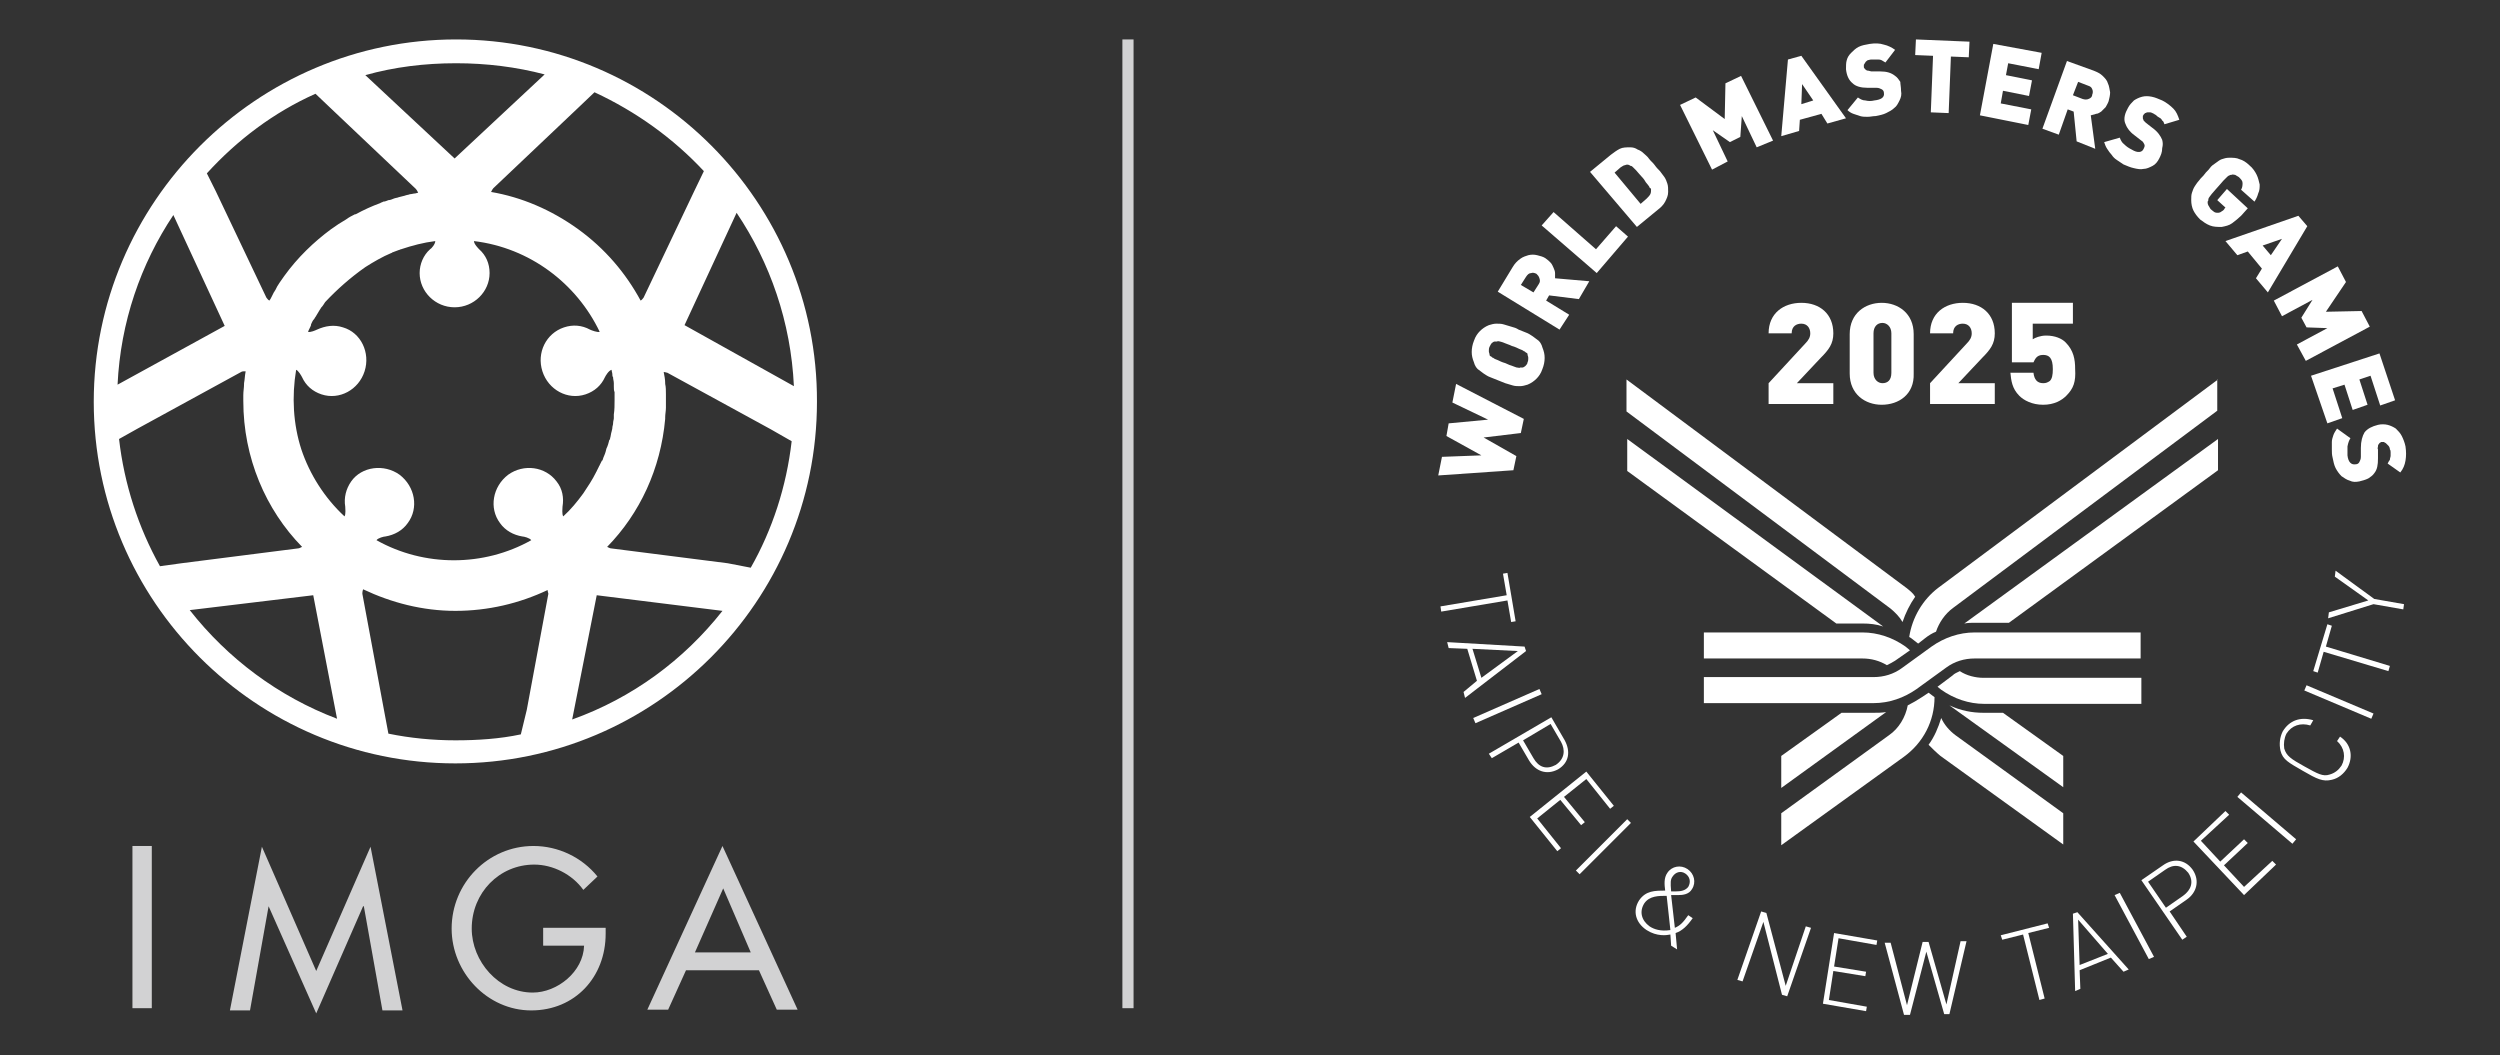 <?xml version="1.0" encoding="utf-8"?>
<!-- Generator: Adobe Illustrator 28.0.0, SVG Export Plug-In . SVG Version: 6.00 Build 0)  -->
<svg version="1.1" id="圖層_1" xmlns="http://www.w3.org/2000/svg" xmlns:xlink="http://www.w3.org/1999/xlink" x="0px" y="0px"
	 viewBox="0 0 336 141.8" style="enable-background:new 0 0 336 141.8;" xml:space="preserve">
<rect x="0" y="0" width="336" height="141.8" fill="#333333" stroke="none"/>
<style type="text/css">
	.st0{fill:none;stroke:#D2D2D3;stroke-width:1.5;stroke-miterlimit:10;}
	.st1{fill:#FFFFFF;}
	.st2{fill:#D2D2D3;}
</style>
<g>
	<line class="st0" x1="151.6" y1="5.3" x2="151.6" y2="135.5"/>
	<g>
		<g>
			<g>
				<path class="st1" d="M193.7,82.2l-0.1-0.7l8.9-1.5l-0.5-2.9l0.6-0.1l1.1,6.5l-0.6,0.1l-0.5-2.9L193.7,82.2z"/>
			</g>
			<g>
				<path class="st1" d="M198.5,91.5l-1.3-4.3l-2.5-0.1l-0.2-0.8l10.4,0.6l0.2,0.6l-8.2,6.3l-0.2-0.8L198.5,91.5z M197.9,87.2
					l1.2,3.9l4.9-3.6L197.9,87.2z"/>
			</g>
			<g>
				<path class="st1" d="M206.9,92.6l0.3,0.7l-8.9,3.9l-0.3-0.7L206.9,92.6z"/>
			</g>
			<g>
				<path class="st1" d="M205.5,102.2l-1.4-2.4l-3.6,2.1l-0.4-0.6l8.4-4.9l1.8,3.1c0.8,1.5,0.6,3-0.9,3.9
					C207.9,104.2,206.4,103.7,205.5,102.2z M209.8,99.7l-1.4-2.4l-3.7,2.2l1.4,2.4c0.7,1.2,1.7,1.6,3,0.9
					C210.3,102,210.4,100.8,209.8,99.7z"/>
			</g>
			<g>
				<path class="st1" d="M213.2,103.7l3.7,4.6l-0.5,0.4l-3.2-4l-3,2.4l2.8,3.4l-0.5,0.4l-2.8-3.4l-3.1,2.5l3.2,4l-0.5,0.4l-3.7-4.6
					L213.2,103.7z"/>
			</g>
			<g>
				<path class="st1" d="M218.7,110.1l0.5,0.5l-6.9,6.9l-0.5-0.5L218.7,110.1z"/>
			</g>
			<g>
				<path class="st1" d="M224.5,125.6c-0.5,0.1-1.8,0.3-3.2-0.6c-1.5-1-1.9-2.6-1-4c0.9-1.3,2.1-1.3,3.5-1.3
					c-0.1-0.8-0.2-1.7,0.3-2.4c0.6-0.9,1.8-1.1,2.7-0.5c0.9,0.6,1.2,1.8,0.6,2.7c-0.4,0.7-1.2,0.8-1.9,0.8c0,0-0.6,0-0.9,0l0.5,4.4
					c0.7-0.3,1.1-0.7,1.8-1.7l0.6,0.4c-0.7,1-1.4,1.7-2.3,2l0.2,2.2l-0.8-0.5L224.5,125.6z M221,121.4c-0.7,1.1-0.4,2.3,0.7,3.1
					c0.6,0.4,1.5,0.7,2.8,0.5l-0.5-4.6C222.9,120.4,221.7,120.4,221,121.4z M226.5,117.4c-0.6-0.4-1.3-0.2-1.7,0.4
					c-0.3,0.4-0.3,0.8-0.2,2l0.3,0c0.2,0,0.4,0,0.4,0c0.6,0,1.2-0.1,1.6-0.6C227.3,118.5,227.1,117.8,226.5,117.4z"/>
			</g>
			<g>
				<path class="st1" d="M237,123.9l-2.8,8l-0.7-0.2l3.2-9.2l0.7,0.2l2.6,9.8l2.7-8l0.7,0.2l-3.2,9.2l-0.7-0.2L237,123.9z"/>
			</g>
			<g>
				<path class="st1" d="M246.5,125.4l5.8,1l-0.1,0.6l-5.1-0.9l-0.6,3.8l4.3,0.7l-0.1,0.6l-4.3-0.7l-0.6,3.9l5.1,0.9l-0.1,0.6
					l-5.8-1L246.5,125.4z"/>
			</g>
			<g>
				<path class="st1" d="M261.3,136.3l-2.4-8.4l-2.2,8.5l-0.8,0l-2.6-9.7l0.8,0l2.2,8.4l2.1-8.5l0.8,0l2.4,8.4l1.9-8.5l0.8,0
					l-2.3,9.8L261.3,136.3z"/>
			</g>
			<g>
				<path class="st1" d="M274.8,134.2l-0.7,0.2l-2.2-8.8l-2.8,0.7l-0.2-0.6l6.3-1.6l0.2,0.6l-2.8,0.7L274.8,134.2z"/>
			</g>
			<g>
				<path class="st1" d="M283.7,128.7l-4.2,1.7l0.1,2.5l-0.7,0.3l-0.3-10.4l0.6-0.2l6.9,7.7l-0.7,0.3L283.7,128.7z M279.5,129.7
					l3.8-1.5l-4-4.6L279.5,129.7z"/>
			</g>
			<g>
				<path class="st1" d="M284.2,120.3l0.7-0.3l4.6,8.6l-0.7,0.3L284.2,120.3z"/>
			</g>
			<g>
				<path class="st1" d="M293.9,120.9l-2.3,1.6l2.3,3.4l-0.6,0.4l-5.5-8l2.9-2c1.4-1,3-0.8,4,0.6C295.7,118.4,295.2,120,293.9,120.9
					z M291,116.9l-2.3,1.6l2.4,3.5l2.3-1.6c1.1-0.8,1.5-1.9,0.7-3.1C293.2,116.2,292.1,116.1,291,116.9z"/>
			</g>
			<g>
				<path class="st1" d="M294.8,113.1l4.3-4.1l0.5,0.5l-3.8,3.5l2.6,2.8l3.2-3l0.5,0.5l-3.2,3l2.7,2.9l3.8-3.5l0.5,0.5l-4.3,4.1
					L294.8,113.1z"/>
			</g>
			<g>
				<path class="st1" d="M300.7,107.1l0.5-0.6l7.4,6.3l-0.5,0.6L300.7,107.1z"/>
			</g>
			<g>
				<path class="st1" d="M315.5,103.2c-0.5,0.8-1.2,1.4-2.1,1.6c-1.2,0.3-2-0.1-3.9-1.2c-1.9-1.1-2.7-1.5-3-2.7
					c-0.2-0.9-0.1-1.8,0.3-2.6c0.9-1.5,2.4-2,4.1-1.5l-0.4,0.7c-1.3-0.4-2.5,0-3.2,1.1c-0.3,0.6-0.4,1.3-0.3,2
					c0.3,1,0.9,1.4,2.7,2.4c1.8,1,2.5,1.4,3.4,1.1c0.7-0.2,1.2-0.6,1.6-1.2c0.6-1.1,0.4-2.4-0.6-3.3l0.4-0.6
					C316,100,316.3,101.7,315.5,103.2z"/>
			</g>
			<g>
				<path class="st1" d="M309.7,92.8l0.3-0.7l9,3.8l-0.3,0.7L309.7,92.8z"/>
			</g>
			<g>
				<path class="st1" d="M321.2,89.5l-0.2,0.7l-8.7-2.6l-0.8,2.8l-0.6-0.2l1.9-6.3l0.6,0.2l-0.8,2.8L321.2,89.5z"/>
			</g>
			<g>
				<path class="st1" d="M323.1,81.2l-0.1,0.7l-4-0.7l-6.1,1.9l0.1-0.8l5.3-1.6l-4.5-3.2l0.1-0.8l5.2,3.8L323.1,81.2z"/>
			</g>
		</g>
		<g>
			<g>
				<path class="st1" d="M204.8,56.3l-0.4,1.9l-5,0.6l4.4,2.5l-0.4,1.9l-10.1,0.7l0.5-2.5l5.3-0.2l-4.7-2.6l0.3-1.7l5.3-0.5
					l-4.8-2.3l0.5-2.5L204.8,56.3z"/>
			</g>
			<g>
				<path class="st1" d="M204.1,44.3c0.3,0.1,0.7,0.3,1,0.4c0.3,0.1,0.6,0.3,0.9,0.5c0.3,0.2,0.5,0.4,0.8,0.6
					c0.2,0.2,0.4,0.5,0.5,0.9c0.2,0.5,0.3,0.9,0.3,1.4c0,0.5-0.1,1-0.3,1.5c-0.2,0.6-0.5,1-0.8,1.3c-0.3,0.3-0.7,0.6-1.2,0.8
					c-0.3,0.1-0.7,0.2-1,0.2c-0.3,0-0.7,0-1-0.1c-0.3-0.1-0.7-0.2-1-0.3c-0.3-0.1-0.7-0.3-1-0.4c-0.3-0.1-0.7-0.3-1-0.4
					c-0.3-0.1-0.6-0.3-0.9-0.5c-0.3-0.2-0.5-0.4-0.8-0.6c-0.2-0.2-0.4-0.5-0.5-0.9c-0.2-0.5-0.3-0.9-0.3-1.4c0-0.5,0.1-1,0.3-1.5
					c0.2-0.6,0.5-1,0.8-1.3c0.3-0.3,0.7-0.6,1.2-0.8c0.3-0.1,0.7-0.2,1-0.2c0.3,0,0.7,0,1,0.1c0.3,0.1,0.7,0.2,1,0.3
					C203.5,44,203.8,44.1,204.1,44.3z M203.2,46.5c-0.4-0.2-0.8-0.3-1-0.4c-0.3-0.1-0.5-0.2-0.6-0.2s-0.3-0.1-0.4,0
					c-0.1,0-0.2,0-0.3,0c-0.1,0-0.3,0.1-0.4,0.2c-0.1,0.1-0.2,0.3-0.3,0.5c-0.1,0.2-0.1,0.4-0.1,0.6c0,0.2,0.1,0.3,0.1,0.5
					c0,0.1,0.1,0.2,0.2,0.2c0.1,0.1,0.2,0.2,0.3,0.2c0.1,0.1,0.3,0.2,0.6,0.3c0.2,0.1,0.6,0.3,1,0.4c0.4,0.2,0.7,0.3,1,0.4
					c0.3,0.1,0.5,0.2,0.6,0.2c0.2,0,0.3,0.1,0.4,0c0.1,0,0.2,0,0.3,0c0.1,0,0.3-0.1,0.4-0.2c0.1-0.1,0.3-0.3,0.3-0.5
					c0.1-0.2,0.1-0.4,0.1-0.6c0-0.2-0.1-0.3-0.1-0.5c0-0.1-0.1-0.2-0.2-0.2c-0.1-0.1-0.2-0.2-0.3-0.2c-0.1-0.1-0.3-0.2-0.6-0.3
					C204,46.8,203.6,46.6,203.2,46.5z"/>
			</g>
			<g>
				<path class="st1" d="M212.2,40.2l-4-0.5l-0.4,0.7l3.1,1.9l-1.3,2l-8.3-5.1l2-3.3c0.3-0.5,0.6-0.8,1-1.1c0.4-0.3,0.8-0.4,1.1-0.5
					c0.4-0.1,0.8-0.1,1.2,0c0.4,0.1,0.8,0.2,1.1,0.4c0.3,0.2,0.5,0.4,0.7,0.6c0.2,0.2,0.3,0.5,0.4,0.7c0.1,0.2,0.2,0.5,0.2,0.7
					c0,0.2,0,0.5,0,0.7l4.6,0.4L212.2,40.2z M206.5,36.8c-0.2-0.1-0.5-0.2-0.7-0.1c-0.3,0-0.5,0.2-0.7,0.5l-0.7,1.1l1.7,1l0.7-1.1
					c0.2-0.3,0.2-0.5,0.1-0.8C206.8,37.1,206.7,37,206.5,36.8z"/>
			</g>
			<g>
				<path class="st1" d="M214.6,36.7l-7.4-6.4l1.6-1.8l5.7,5l2.7-3.1l1.6,1.4L214.6,36.7z"/>
			</g>
			<g>
				<path class="st1" d="M222.4,22.2c0.2,0.3,0.5,0.6,0.7,0.8c0.2,0.3,0.4,0.5,0.6,0.8c0.2,0.3,0.3,0.6,0.4,0.9
					c0.1,0.3,0.1,0.7,0.1,1.1c0,0.5-0.2,0.9-0.4,1.3c-0.2,0.4-0.6,0.8-1,1.1l-2.8,2.3l-6.3-7.4l2.8-2.3c0.4-0.3,0.8-0.6,1.2-0.8
					c0.4-0.2,0.9-0.2,1.4-0.2c0.4,0,0.7,0.1,1,0.3c0.3,0.1,0.6,0.3,0.8,0.5c0.2,0.2,0.5,0.4,0.7,0.7S222.2,21.9,222.4,22.2z
					 M220.6,23.7c-0.3-0.3-0.5-0.6-0.7-0.8c-0.2-0.2-0.3-0.3-0.4-0.4c-0.1-0.1-0.2-0.2-0.3-0.2c-0.1,0-0.2-0.1-0.2-0.1
					c-0.2-0.1-0.4-0.1-0.6,0c-0.2,0-0.4,0.2-0.6,0.3l-0.8,0.7l3.5,4.2l0.8-0.7c0.2-0.2,0.4-0.4,0.5-0.6c0.1-0.2,0.1-0.4,0.1-0.6
					c0-0.1,0-0.2-0.1-0.2s-0.1-0.2-0.2-0.3c-0.1-0.1-0.2-0.3-0.4-0.5C221.1,24.3,220.9,24,220.6,23.7z"/>
			</g>
			<g>
				<path class="st1" d="M236.1,19.8l-2-4.2l-0.2,2.8l-1.4,0.7l-2.3-1.6l2,4.2l-2.1,1.1l-4.3-8.7l2.1-1l3.9,2.9l0.1-4.8l2.1-1
					l4.3,8.7L236.1,19.8z"/>
			</g>
			<g>
				<path class="st1" d="M245.6,16.6l-0.8-1.3l-2.9,0.8l-0.1,1.5l-2.4,0.7L240.3,8l1.8-0.5l6,8.4L245.6,16.6z M242.2,11.3l-0.1,2.7
					l1.6-0.5L242.2,11.3z"/>
			</g>
			<g>
				<path class="st1" d="M255.5,12.2c0.1,0.5,0,0.9-0.2,1.3c-0.2,0.4-0.4,0.8-0.7,1c-0.3,0.3-0.7,0.5-1.1,0.7
					c-0.4,0.2-0.9,0.3-1.4,0.4c-0.4,0-0.7,0.1-1.1,0.1c-0.3,0-0.7,0-1-0.1c-0.3-0.1-0.6-0.2-0.9-0.3c-0.3-0.1-0.6-0.3-0.8-0.5
					l1.4-1.7c0.3,0.2,0.6,0.4,1,0.4c0.4,0.1,0.8,0.1,1.2,0c0.9-0.1,1.4-0.4,1.3-1c0-0.2-0.1-0.4-0.3-0.5c-0.2-0.1-0.4-0.2-0.7-0.2
					l-1.2,0c-0.9,0-1.6-0.2-2-0.6c-0.5-0.4-0.8-1-0.9-1.9c0-0.4,0-0.9,0.1-1.2c0.1-0.4,0.3-0.7,0.6-1c0.3-0.3,0.6-0.6,1-0.8
					c0.4-0.2,0.9-0.3,1.5-0.4c0.7-0.1,1.3-0.1,1.9,0.1c0.5,0.1,1.1,0.4,1.5,0.7l-1.3,1.7c-0.2-0.1-0.3-0.2-0.5-0.3
					c-0.2-0.1-0.4-0.1-0.5-0.1s-0.3,0-0.5,0c-0.1,0-0.3,0-0.4,0c-0.2,0-0.4,0.1-0.5,0.1c-0.1,0.1-0.3,0.2-0.3,0.3
					c-0.1,0.1-0.1,0.2-0.2,0.3c0,0.1,0,0.2,0,0.3c0,0.1,0,0.1,0.1,0.2c0,0.1,0.1,0.1,0.2,0.2c0.1,0.1,0.2,0.1,0.3,0.1
					c0.1,0,0.3,0.1,0.4,0.1l1.2,0c0.9,0,1.5,0.2,2,0.6c0.3,0.2,0.5,0.5,0.7,0.8C255.4,11.3,255.5,11.7,255.5,12.2z"/>
			</g>
			<g>
				<path class="st1" d="M262.2,7.6l-0.3,7.6l-2.4-0.1l0.3-7.6l-2.4-0.1l0.1-2.1l7.2,0.3l-0.1,2.1L262.2,7.6z"/>
			</g>
			<g>
				<path class="st1" d="M266.1,15.5l1.8-9.6l6.5,1.2L274,9.3l-4.1-0.8l-0.3,1.6l3.5,0.7l-0.4,2.1l-3.5-0.7l-0.3,1.7l4.1,0.8
					l-0.4,2.1L266.1,15.5z"/>
			</g>
			<g>
				<path class="st1" d="M279.1,19l-0.4-4l-0.8-0.3l-1.2,3.4l-2.2-0.8l3.3-9.1l3.6,1.3c0.5,0.2,0.9,0.4,1.2,0.7
					c0.3,0.3,0.6,0.6,0.7,1c0.2,0.4,0.2,0.8,0.3,1.2c0,0.4-0.1,0.8-0.2,1.2c-0.1,0.3-0.3,0.6-0.4,0.8c-0.2,0.2-0.4,0.4-0.6,0.6
					c-0.2,0.1-0.4,0.3-0.7,0.3c-0.2,0.1-0.4,0.1-0.7,0.2l0.6,4.5L279.1,19z M281.2,12.7c0.1-0.2,0.1-0.5,0-0.7
					c-0.1-0.3-0.3-0.4-0.6-0.5l-1.3-0.5l-0.7,1.8l1.3,0.5c0.3,0.1,0.6,0.1,0.8,0C281,13.2,281.2,13,281.2,12.7z"/>
			</g>
			<g>
				<path class="st1" d="M290.2,21.3c-0.2,0.4-0.5,0.8-0.9,1c-0.4,0.2-0.8,0.4-1.2,0.4c-0.4,0.1-0.9,0-1.3-0.1
					c-0.5-0.1-0.9-0.3-1.4-0.5c-0.3-0.2-0.6-0.4-0.9-0.6c-0.3-0.2-0.5-0.4-0.7-0.7c-0.2-0.2-0.4-0.5-0.6-0.8
					c-0.2-0.3-0.3-0.6-0.4-0.9l2.1-0.6c0.1,0.3,0.3,0.7,0.6,0.9c0.3,0.3,0.6,0.5,1,0.7c0.8,0.5,1.4,0.4,1.6-0.1
					c0.1-0.2,0.2-0.4,0.1-0.6c-0.1-0.2-0.2-0.4-0.4-0.5l-0.9-0.7c-0.7-0.5-1.1-1.1-1.3-1.7c-0.2-0.6,0-1.3,0.4-2
					c0.2-0.4,0.5-0.7,0.8-1c0.3-0.2,0.7-0.4,1.1-0.5c0.4-0.1,0.8-0.1,1.3,0c0.5,0.1,0.9,0.3,1.4,0.5c0.6,0.3,1.1,0.7,1.5,1.1
					c0.4,0.4,0.6,0.9,0.8,1.5l-2,0.6c-0.1-0.2-0.1-0.4-0.3-0.5c-0.1-0.2-0.2-0.3-0.4-0.4s-0.3-0.2-0.4-0.3c-0.1-0.1-0.2-0.1-0.3-0.2
					c-0.2-0.1-0.4-0.2-0.5-0.2c-0.2,0-0.3,0-0.4,0c-0.1,0-0.2,0.1-0.3,0.1c-0.1,0.1-0.2,0.2-0.2,0.2c0,0.1-0.1,0.1-0.1,0.2
					c0,0.1,0,0.2,0,0.3c0,0.1,0.1,0.2,0.1,0.3c0.1,0.1,0.2,0.2,0.3,0.3l0.9,0.7c0.7,0.5,1.1,1.1,1.3,1.6c0.1,0.4,0.1,0.7,0,1.1
					C290.6,20.5,290.4,20.9,290.2,21.3z"/>
			</g>
			<g>
				<path class="st1" d="M300,30c-0.4,0.3-0.9,0.4-1.4,0.5c-0.6,0-1.1,0-1.6-0.2c-0.5-0.2-0.9-0.5-1.3-0.8c-0.4-0.4-0.7-0.8-0.9-1.2
					c-0.2-0.4-0.3-0.9-0.3-1.4c0-0.4,0-0.7,0.1-1c0.1-0.3,0.2-0.6,0.4-0.9c0.2-0.3,0.4-0.6,0.6-0.8c0.2-0.3,0.5-0.5,0.7-0.8
					c0.2-0.3,0.5-0.5,0.7-0.8c0.2-0.3,0.5-0.5,0.8-0.7c0.3-0.2,0.5-0.4,0.8-0.5c0.3-0.1,0.6-0.2,1-0.2c0.5,0,1,0,1.4,0.2
					c0.4,0.1,0.9,0.4,1.3,0.8c0.5,0.4,0.8,0.9,1,1.3c0.2,0.4,0.3,0.9,0.4,1.3c0,0.4,0,0.8-0.2,1.2c-0.1,0.4-0.3,0.8-0.5,1.1
					l-1.8-1.6c0.2-0.3,0.2-0.7,0.2-0.9c0-0.3-0.2-0.5-0.5-0.8c-0.2-0.1-0.3-0.2-0.5-0.3c-0.2,0-0.3-0.1-0.5,0c-0.1,0-0.2,0-0.3,0.1
					c-0.1,0-0.2,0.1-0.3,0.2c-0.1,0.1-0.3,0.3-0.5,0.5c-0.2,0.2-0.4,0.5-0.7,0.8c-0.3,0.3-0.5,0.6-0.7,0.8c-0.2,0.2-0.3,0.4-0.4,0.5
					c-0.1,0.1-0.2,0.3-0.2,0.4c0,0.1,0,0.2-0.1,0.3c0,0.1,0,0.3,0.1,0.5c0.1,0.2,0.2,0.3,0.3,0.5c0.2,0.2,0.4,0.3,0.5,0.4
					c0.2,0.1,0.3,0.1,0.5,0.1c0.2,0,0.4-0.1,0.5-0.2c0.2-0.1,0.3-0.2,0.4-0.4l0.1-0.1l-1.1-1l1.3-1.5l2.8,2.6l-0.9,1
					C300.9,29.3,300.4,29.7,300,30z"/>
			</g>
			<g>
				<path class="st1" d="M303.2,37.4l0.8-1.3l-1.9-2.3l-1.4,0.5l-1.6-1.9l9.8-3.4l1.2,1.4l-5.3,8.9L303.2,37.4z M306.7,32.1
					l-2.6,0.9l1.1,1.3L306.7,32.1z"/>
			</g>
			<g>
				<path class="st1" d="M308.7,46.3l4.1-2.2L310,44l-0.7-1.3l1.5-2.4l-4.1,2.2l-1.1-2.1l8.6-4.6l1.1,2.1l-2.7,4l4.8-0.1l1.1,2.1
					l-8.6,4.6L308.7,46.3z"/>
			</g>
			<g>
				<path class="st1" d="M310.6,50.5l9.2-3l2.1,6.3l-2,0.7l-1.3-4l-1.5,0.5l1.1,3.4l-2,0.7l-1.1-3.4l-1.6,0.5l1.3,4l-2,0.7
					L310.6,50.5z"/>
			</g>
			<g>
				<path class="st1" d="M317.1,64.7c-0.5,0.1-0.9,0.1-1.3-0.1c-0.4-0.1-0.8-0.4-1.1-0.6c-0.3-0.3-0.6-0.7-0.8-1.1
					c-0.2-0.4-0.3-0.9-0.4-1.4c-0.1-0.4-0.1-0.7-0.1-1.1c0-0.3,0-0.7,0-1c0-0.3,0.1-0.6,0.2-0.9c0.1-0.3,0.3-0.6,0.5-0.9l1.8,1.3
					c-0.2,0.3-0.3,0.6-0.4,1.1c0,0.4,0,0.8,0,1.2c0.1,0.9,0.5,1.3,1.1,1.2c0.2,0,0.4-0.1,0.5-0.3c0.1-0.2,0.2-0.4,0.2-0.7l0-1.2
					c0-0.9,0.2-1.6,0.5-2.1c0.4-0.5,1-0.8,1.8-1c0.4-0.1,0.9-0.1,1.3,0c0.4,0.1,0.8,0.3,1.1,0.5c0.3,0.3,0.6,0.6,0.8,1
					c0.2,0.4,0.4,0.9,0.5,1.4c0.1,0.7,0.1,1.3,0,1.9c-0.1,0.6-0.3,1.1-0.7,1.6l-1.7-1.2c0.1-0.2,0.2-0.4,0.3-0.5
					c0-0.2,0.1-0.4,0.1-0.5c0-0.2,0-0.3,0-0.5c0-0.1,0-0.3-0.1-0.4c0-0.2-0.1-0.4-0.2-0.5c-0.1-0.1-0.2-0.2-0.3-0.3
					c-0.1-0.1-0.2-0.1-0.3-0.2c-0.1,0-0.2,0-0.3,0c-0.1,0-0.1,0-0.2,0.1c-0.1,0-0.1,0.1-0.2,0.2c-0.1,0.1-0.1,0.2-0.1,0.3
					c0,0.1-0.1,0.3,0,0.4l0,1.2c0,0.9-0.1,1.5-0.5,2c-0.2,0.3-0.5,0.5-0.8,0.7C317.9,64.5,317.5,64.6,317.1,64.7z"/>
			</g>
		</g>
		<g>
			<g>
				<path class="st1" d="M256.2,79l-37.6-28v4.3l35.5,26.5c0.6,0.5,1.2,1.1,1.6,1.8c0.4-1.2,1-2.4,1.7-3.4
					C257.1,79.7,256.7,79.4,256.2,79z"/>
			</g>
			<g>
				<path class="st1" d="M218.7,59v4.3l28.1,20.5h3.5c1,0,1.9,0.1,2.8,0.4L218.7,59z"/>
			</g>
			<g>
				<path class="st1" d="M298.1,51l-37.6,28c-2.1,1.6-3.5,4-3.9,6.6c0.1,0.1,0.2,0.1,0.3,0.2l0.9,0.7l0.9-0.7c0.5-0.4,1-0.7,1.5-0.9
					c0.4-1.2,1.2-2.4,2.3-3.2l35.5-26.5V51z"/>
			</g>
			<g>
				<path class="st1" d="M298.1,59l-34.1,24.8c0.5-0.1,1-0.1,1.4-0.1h4.6l28.1-20.5V59z"/>
			</g>
			<g>
				<path class="st1" d="M287.7,91.1h-21.1c-1.1,0-2.3-0.3-3.2-0.9c-0.4,0.2-0.7,0.3-1,0.6l-2,1.5l0.5,0.4c1.7,1.2,3.7,1.9,5.8,1.9
					h21.1V91.1z"/>
			</g>
			<g>
				<path class="st1" d="M239.4,105.9l14.1-10.2c-0.6,0.1-1.1,0.1-1.7,0.1h-4.3l-8.1,5.8V105.9z"/>
			</g>
			<g>
				<path class="st1" d="M259.2,93.1l-0.9,0.6c-0.6,0.4-1.3,0.8-1.9,1.1c-0.3,1.6-1.2,3.1-2.5,4l-14.5,10.5v4.3l16.5-11.9
					c2.6-1.9,4.1-4.8,4.1-8v0L259.2,93.1z"/>
			</g>
			<g>
				<path class="st1" d="M277.3,101.6l-8.1-5.8h-2.6c-1.6,0-3.1-0.3-4.6-1l15.3,11V101.6z"/>
			</g>
			<g>
				<path class="st1" d="M277.3,109.3l-14.5-10.5c-0.8-0.6-1.5-1.4-1.9-2.3c-0.4,1.3-0.9,2.5-1.7,3.6c0.5,0.5,1,1,1.6,1.5l16.5,11.9
					V109.3z"/>
			</g>
			<g>
				<path class="st1" d="M265.4,85c-2.1,0-4.1,0.7-5.8,1.9l-4,2.9c-1.1,0.8-2.4,1.2-3.8,1.2H229v3.5h22.8c2.1,0,4.1-0.7,5.8-1.9
					l4-2.9c1.1-0.8,2.4-1.2,3.8-1.2h22.3V85H265.4z"/>
			</g>
			<g>
				<path class="st1" d="M256.1,86.9c-1.7-1.2-3.7-1.9-5.8-1.9H229v3.5h21.3c1.2,0,2.3,0.3,3.3,0.9c0.4-0.2,0.8-0.4,1.1-0.6l2-1.4
					L256.1,86.9z"/>
			</g>
		</g>
		<g>
			<g>
				<g>
					<path class="st1" d="M237.7,54.3v-2.8l4.9-5.3c0.5-0.5,0.7-0.9,0.7-1.4c0-0.7-0.4-1.3-1.2-1.3c-0.6,0-1.3,0.3-1.3,1.3h-3.1
						c0-2.7,2-4.1,4.4-4.1c2.5,0,4.3,1.5,4.3,4.1c0,1.4-0.6,2.2-1.7,3.3l-3.2,3.4h4.9v2.8H237.7z"/>
				</g>
				<g>
					<path class="st1" d="M252.9,54.4c-2.2,0-4.3-1.4-4.3-4.2v-5.3c0-2.8,2.1-4.2,4.3-4.2c2.2,0,4.3,1.4,4.3,4.2v5.3
						C257.3,53,255.2,54.4,252.9,54.4z M254.2,44.8c0-0.9-0.6-1.4-1.2-1.4c-0.7,0-1.2,0.5-1.2,1.4v5.3c0,0.9,0.6,1.4,1.2,1.4
						c0.7,0,1.2-0.4,1.2-1.4V44.8z"/>
				</g>
				<g>
					<path class="st1" d="M259.4,54.3v-2.8l4.9-5.3c0.5-0.5,0.7-0.9,0.7-1.4c0-0.7-0.4-1.3-1.2-1.3c-0.6,0-1.3,0.3-1.3,1.3h-3.1
						c0-2.7,2-4.1,4.4-4.1c2.5,0,4.3,1.5,4.3,4.1c0,1.4-0.6,2.2-1.7,3.3l-3.2,3.4h4.9v2.8H259.4z"/>
				</g>
				<g>
					<path class="st1" d="M277.7,53.2c-0.6,0.6-1.6,1.2-3.1,1.2c-1.5,0-2.6-0.6-3.2-1.2c-1-1-1.1-2.1-1.2-3.1h3.1
						c0.1,0.9,0.5,1.4,1.3,1.4c0.4,0,0.6-0.1,0.9-0.3c0.3-0.3,0.4-0.8,0.4-1.6c0-1.5-0.5-1.9-1.3-1.9c-0.9,0-1.1,0.6-1.3,1h-2.9v-8
						h8.2v2.8h-5.4v2.1c0.3-0.2,1-0.5,1.8-0.5c1.2,0,2.1,0.4,2.6,0.9c1.1,1.1,1.3,2.3,1.3,3.6C279,51.3,278.7,52.2,277.7,53.2z"/>
				</g>
			</g>
		</g>
	</g>
	<g>
		<g>
			<path class="st2" d="M20.4,135.5h-2.6v-21.8h2.6V135.5z"/>
			<path class="st2" d="M36.1,121.8L36.1,121.8l-2.5,14h-2.7l4.3-22l7.3,16.7l7.3-16.7l4.3,22h-2.7l-2.5-14h-0.1l-6.3,14.4
				L36.1,121.8z"/>
			<path class="st2" d="M81.4,124.7v0.8c0,5.8-4.1,10.3-10,10.3s-10.7-5.1-10.7-11c0-6.1,4.9-11.1,11-11.1c3.3,0,6.5,1.5,8.6,4.1
				l-1.9,1.8c-1.5-2.1-4.1-3.4-6.6-3.4c-4.7,0-8.4,3.8-8.4,8.6c0,4.4,3.6,8.6,8.2,8.6c3.3,0,6.8-2.8,6.9-6.3H73v-2.4H81.4z"/>
			<path class="st2" d="M100.9,128h-7.5l3.8-8.6L100.9,128z M102,130.4l2.4,5.3h2.8l-10.1-22l-10.1,22h2.8l2.4-5.3H102z"/>
		</g>
		<path class="st1" d="M61.3,5.3C34.5,5.3,12.6,27.2,12.6,54c0,26.8,21.8,48.6,48.6,48.6c26.8,0,48.6-21.8,48.6-48.6
			C109.9,27.2,88.1,5.3,61.3,5.3z M97.8,75.7l-15.7-2c-0.1,0-0.3-0.1-0.5-0.2c4.4-4.5,7.2-10.5,7.8-17.2c0-0.1,0-0.1,0-0.2
			c0-0.4,0.1-0.9,0.1-1.3c0-0.1,0-0.2,0-0.3c0-0.2,0-0.4,0-0.7c0-0.2,0-0.4,0-0.6c0-0.1,0-0.2,0-0.2c0-0.5,0-1-0.1-1.4
			c0,0,0-0.1,0-0.1c0-0.5-0.1-1-0.2-1.5c0.2,0,0.4,0.1,0.5,0.1l13.9,7.6l2.8,1.6c-0.7,6.1-2.6,11.9-5.5,17L97.8,75.7z M21.5,76.1
			c-2.9-5.2-4.8-11-5.5-17.1l2.5-1.4l13.9-7.6c0.1-0.1,0.4-0.1,0.6-0.1c0,0,0,0,0,0.1c-0.1,0.5-0.1,1-0.2,1.5c0,0,0,0.1,0,0.1
			c0,0.5-0.1,1-0.1,1.5c0,0,0,0.1,0,0.1c0,0.2,0,0.5,0,0.7c0,7.6,3,14.6,7.9,19.6c-0.2,0.1-0.4,0.2-0.5,0.2l-15.7,2L21.5,76.1z
			 M15.8,51.7c0.4-8.4,3.1-16.2,7.5-22.8l6.9,14.9L15.8,51.7z M49.1,35.9c1.1-0.7,2.3-1.4,3.5-1.9c0.1,0,0.1-0.1,0.2-0.1
			c0.3-0.1,0.5-0.2,0.8-0.3c0.1,0,0.2-0.1,0.3-0.1c1.5-0.5,3-0.9,4.6-1.1c0,0.4-0.5,1-0.7,1.1c0,0,0,0,0,0c0,0,0,0,0,0h0
			c-0.9,0.8-1.4,2-1.4,3.2c0,2.5,2.1,4.6,4.7,4.6v0c0,0,0,0,0,0c0,0,0,0,0,0c0,0,0,0,0,0c0,0,0,0,0,0s0,0,0,0h0c0,0,0,0,0,0h0h0
			c0,0,0,0,0,0c0,0,0,0,0,0v0c2.6,0,4.7-2.1,4.7-4.6c0-1.3-0.5-2.4-1.4-3.2h0c0,0,0,0,0,0c0,0,0,0,0,0c-0.1-0.1-0.7-0.7-0.7-1.1
			c7.5,0.9,13.8,5.7,16.9,12.2c-0.3,0.1-1.1-0.2-1.3-0.3c0,0,0,0,0,0c0,0,0,0,0,0v0c-1.1-0.6-2.3-0.7-3.5-0.3
			c-2.4,0.8-3.7,3.4-2.9,5.9l0,0c0,0,0,0,0,0v0c0,0,0,0,0,0c0,0,0,0,0,0v0c0,0,0,0,0,0v0c0,0,0,0,0,0c0,0,0,0,0,0c0,0,0,0,0,0
			c0,0,0,0,0,0v0c0,0,0,0,0,0l0,0c0.8,2.5,3.4,3.9,5.8,3.1c1.2-0.4,2.1-1.2,2.6-2.3v0c0,0,0,0,0,0c0,0,0,0,0,0
			c0.1-0.2,0.5-0.9,0.9-1c0,0.2,0.1,0.4,0.1,0.6c0,0.1,0,0.3,0.1,0.4c0,0.3,0.1,0.5,0.1,0.8c0,0.1,0,0.2,0,0.4c0,0.3,0,0.6,0.1,0.8
			c0,0.1,0,0.1,0,0.2c0,0.3,0,0.6,0,0.9c0,0.6,0,1.3-0.1,1.9c0,0.2,0,0.3,0,0.5c0,0.2-0.1,0.4-0.1,0.7c0,0.2-0.1,0.4-0.1,0.6
			c0,0.2-0.1,0.4-0.1,0.5c-0.1,0.3-0.1,0.6-0.2,0.9c0,0.1,0,0.2-0.1,0.2c-0.1,0.4-0.2,0.8-0.4,1.2c0,0.1-0.1,0.3-0.1,0.4
			c-0.1,0.4-0.3,0.7-0.4,1.1c0,0,0,0.1-0.1,0.1c-0.1,0.2-0.2,0.4-0.3,0.6c0,0.1-0.1,0.1-0.1,0.2c-0.1,0.2-0.2,0.4-0.3,0.6
			c0,0.1-0.1,0.1-0.1,0.2c-0.5,1-1.1,1.9-1.7,2.8c-0.8,1.1-1.7,2.2-2.7,3.1c-0.2-0.3-0.1-1.1-0.1-1.3c0,0,0,0,0,0c0,0,0,0,0,0v0
			c0.2-1.2,0-2.4-0.8-3.4c-1.5-2-4.4-2.4-6.5-0.9l0,0c0,0,0,0,0,0v0c0,0,0,0,0,0l0,0v0c0,0,0,0,0,0c0,0,0,0,0,0c0,0,0,0,0,0s0,0,0,0
			c0,0,0,0,0,0v0c0,0,0,0,0,0l0,0c-2.1,1.6-2.6,4.5-1.1,6.5c0.7,1,1.8,1.6,3,1.8v0c0,0,0,0,0,0c0,0,0,0,0,0c0.2,0,1,0.2,1.2,0.5
			c-3.2,1.8-6.8,2.7-10.4,2.7c-3.6,0-7.2-0.9-10.4-2.7c0.2-0.3,1-0.5,1.2-0.5c0,0,0,0,0,0c0,0,0,0,0,0l0,0c1.2-0.2,2.3-0.8,3-1.8
			c1.5-2,1-4.9-1.1-6.5l0,0c0,0,0,0,0,0h0c0,0,0,0,0,0c0,0,0,0,0,0l0,0c0,0,0,0,0,0v0c0,0,0,0,0,0c0,0,0,0,0,0c0,0,0,0,0,0
			c0,0,0,0,0,0c0,0,0,0,0,0l0,0c-2.1-1.5-5.1-1.1-6.5,0.9c-0.7,1-1,2.2-0.8,3.4l0,0c0,0,0,0,0,0c0,0,0,0,0,0c0,0.2,0.1,1-0.1,1.3
			c-2.7-2.5-4.7-5.7-5.8-9c-1.1-3.4-1.3-7.1-0.7-10.7c0.3,0.1,0.7,0.8,0.8,1c0,0,0,0,0,0c0,0,0,0,0,0l0,0c0.5,1.1,1.4,1.9,2.6,2.3
			c2.4,0.8,5-0.6,5.8-3.1l0,0c0,0,0,0,0,0l0,0c0,0,0,0,0,0c0,0,0,0,0,0c0,0,0,0,0,0c0,0,0,0,0,0c0,0,0,0,0,0c0,0,0,0,0,0
			c0,0,0,0,0,0c0,0,0,0,0,0c0,0,0,0,0,0v0c0,0,0,0,0,0l0,0c0.8-2.5-0.5-5.2-2.9-5.9c-1.2-0.4-2.4-0.2-3.5,0.3v0c0,0,0,0,0,0
			c0,0,0,0,0,0c-0.2,0.1-0.9,0.4-1.2,0.3c0.1-0.3,0.3-0.6,0.4-0.9c0,0,0,0,0-0.1c0.1-0.2,0.2-0.5,0.4-0.7c0.1-0.1,0.1-0.2,0.2-0.3
			c0.1-0.2,0.2-0.3,0.3-0.5c0.1-0.2,0.2-0.3,0.3-0.5c0.1-0.1,0.1-0.2,0.2-0.3c0.2-0.2,0.3-0.4,0.5-0.7c0,0,0,0,0,0
			C45.3,38.9,47.1,37.3,49.1,35.9C49.1,35.9,49.1,35.9,49.1,35.9z M92,43.7L99,28.6c4.5,6.7,7.3,14.7,7.7,23.3L92,43.7z M94.6,23
			l-1.3,2.7L86.5,40c-0.1,0.1-0.2,0.3-0.4,0.4c-2-3.7-4.8-7-8.4-9.6c0,0,0,0,0,0c-3.6-2.6-7.6-4.3-11.7-5c0.1-0.2,0.2-0.4,0.3-0.5
			l11.5-10.9l2.1-2C85.5,15,90.5,18.6,94.6,23z M73.2,10L61.1,21.3l-12-11.2C53,9,57.1,8.5,61.3,8.5C65.4,8.5,69.4,9,73.2,10z
			 M42.4,12.6l2,1.9l11.5,10.9c0.1,0.1,0.2,0.3,0.3,0.5c-0.1,0-0.3,0.1-0.4,0.1c-0.2,0-0.5,0.1-0.7,0.1c-0.2,0.1-0.5,0.1-0.7,0.2
			c-0.3,0.1-0.5,0.1-0.8,0.2c-0.2,0.1-0.5,0.1-0.7,0.2c-0.2,0.1-0.5,0.2-0.7,0.2c-0.2,0.1-0.5,0.2-0.7,0.2c-0.1,0.1-0.3,0.1-0.4,0.2
			c-1.1,0.4-2.2,0.9-3.3,1.5c0,0,0,0-0.1,0c-0.4,0.2-0.8,0.4-1.2,0.7c0,0,0,0,0,0c-0.7,0.4-1.3,0.8-2,1.3c-2.3,1.7-4.5,3.8-6.3,6.3
			c-0.4,0.6-0.9,1.2-1.2,1.9c-0.1,0.1-0.1,0.2-0.2,0.3c-0.1,0.2-0.2,0.4-0.3,0.6c-0.1,0.2-0.2,0.4-0.3,0.5c-0.2-0.1-0.3-0.3-0.4-0.4
			l-6.8-14.3l-1.2-2.4C31.9,18.8,36.8,15.1,42.4,12.6z M25.5,82L42.1,80l3.2,16.6C37.4,93.6,30.6,88.5,25.5,82z M52.2,98.6l-0.6-3.2
			l-2.9-15.6c0-0.1,0-0.3,0.1-0.6c3.8,1.8,8,2.9,12.4,2.9c4.4,0,8.6-1,12.4-2.8c0,0.2,0.1,0.4,0.1,0.5l-2.9,15.6L70,98.7
			c-2.8,0.6-5.8,0.8-8.8,0.8C58.2,99.5,55.1,99.2,52.2,98.6z M76.9,96.7L80.2,80l16.9,2.1C91.9,88.7,85,93.8,76.9,96.7z"/>
	</g>
</g>
</svg>
